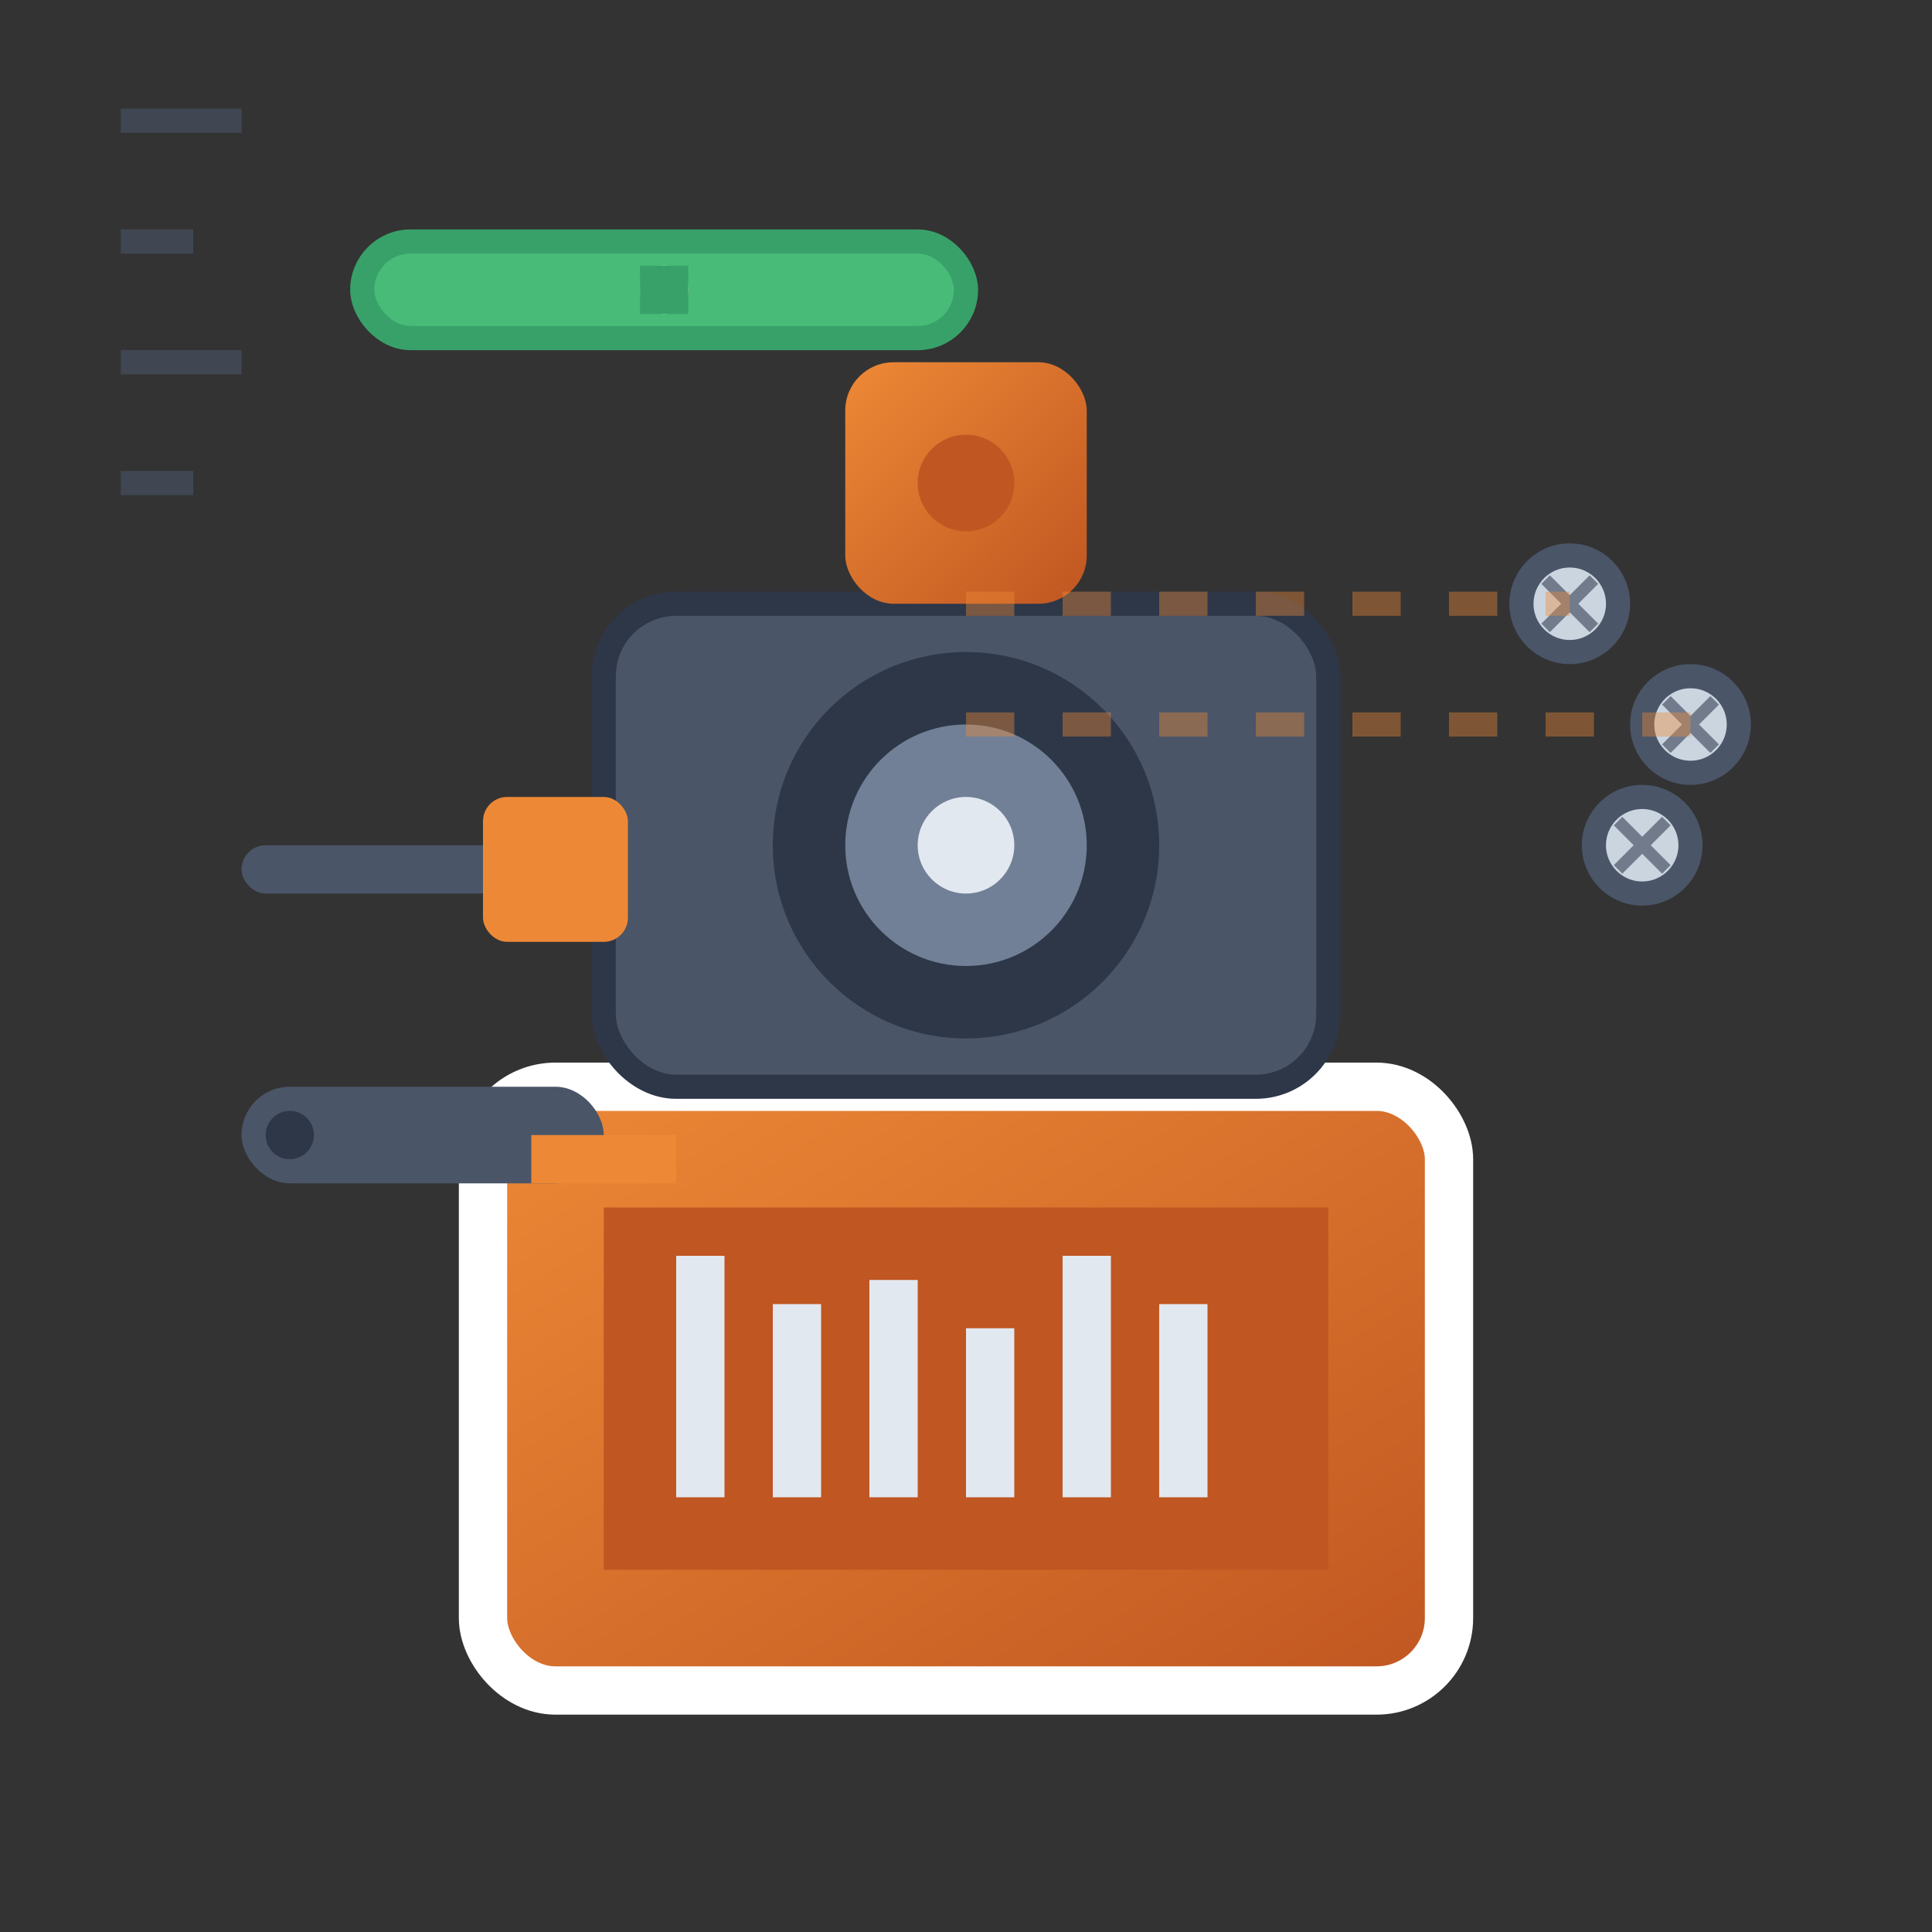 <svg xmlns="http://www.w3.org/2000/svg" viewBox="0 0 80 80" width="80" height="80">
  <rect x="0" y="0" width="80" height="80" fill="#333333" stroke="none"/>
  <defs>
    <linearGradient id="installGradient" x1="0%" y1="0%" x2="100%" y2="100%">
      <stop offset="0%" style="stop-color:#ed8936;stop-opacity:1" />
      <stop offset="100%" style="stop-color:#c05621;stop-opacity:1" />
    </linearGradient>
  </defs>
  
  <!-- Toolbox -->
  <rect x="20" y="45" width="40" height="25" rx="3" fill="url(#installGradient)" stroke="#fff" stroke-width="2"/>
  <rect x="25" y="50" width="30" height="15" fill="#c05621"/>
  
  <!-- Toolbox handle -->
  <rect x="35" y="40" width="10" height="5" rx="2" fill="url(#installGradient)"/>
  
  <!-- Tools in toolbox -->
  <rect x="28" y="52" width="2" height="10" fill="#e2e8f0"/>
  <rect x="32" y="54" width="2" height="8" fill="#e2e8f0"/>
  <rect x="36" y="53" width="2" height="9" fill="#e2e8f0"/>
  <rect x="40" y="55" width="2" height="7" fill="#e2e8f0"/>
  <rect x="44" y="52" width="2" height="10" fill="#e2e8f0"/>
  <rect x="48" y="54" width="2" height="8" fill="#e2e8f0"/>
  
  <!-- Camera being installed -->
  <g transform="translate(25, 15)">
    <rect x="0" y="10" width="30" height="20" rx="3" fill="#4a5568" stroke="#2d3748" stroke-width="1"/>
    <circle cx="15" cy="20" r="8" fill="#2d3748"/>
    <circle cx="15" cy="20" r="5" fill="#718096"/>
    <circle cx="15" cy="20" r="2" fill="#e2e8f0"/>
    
    <!-- Installation bracket -->
    <rect x="10" y="0" width="10" height="10" rx="2" fill="url(#installGradient)"/>
    <circle cx="15" cy="5" r="2" fill="#c05621"/>
  </g>
  
  <!-- Installation tools -->
  <g transform="translate(10, 20)">
    <!-- Screwdriver -->
    <rect x="0" y="15" width="12" height="2" rx="1" fill="#4a5568"/>
    <rect x="10" y="13" width="6" height="6" rx="1" fill="#ed8936"/>
    
    <!-- Drill -->
    <rect x="0" y="25" width="15" height="4" rx="2" fill="#4a5568"/>
    <rect x="12" y="27" width="6" height="2" fill="#ed8936"/>
    <circle cx="2" cy="27" r="1" fill="#2d3748"/>
  </g>
  
  <!-- Mounting screws -->
  <circle cx="65" cy="25" r="2" fill="#cbd5e0" stroke="#4a5568" stroke-width="1"/>
  <circle cx="70" cy="30" r="2" fill="#cbd5e0" stroke="#4a5568" stroke-width="1"/>
  <circle cx="68" cy="35" r="2" fill="#cbd5e0" stroke="#4a5568" stroke-width="1"/>
  
  <!-- Screwdriver details on screws -->
  <g opacity="0.7">
    <line x1="64" y1="24" x2="66" y2="26" stroke="#4a5568" stroke-width="0.5"/>
    <line x1="66" y1="24" x2="64" y2="26" stroke="#4a5568" stroke-width="0.5"/>
    
    <line x1="69" y1="29" x2="71" y2="31" stroke="#4a5568" stroke-width="0.5"/>
    <line x1="71" y1="29" x2="69" y2="31" stroke="#4a5568" stroke-width="0.5"/>
    
    <line x1="67" y1="34" x2="69" y2="36" stroke="#4a5568" stroke-width="0.5"/>
    <line x1="69" y1="34" x2="67" y2="36" stroke="#4a5568" stroke-width="0.5"/>
  </g>
  
  <!-- Installation guide lines -->
  <g opacity="0.4">
    <line x1="40" y1="25" x2="65" y2="25" stroke="#ed8936" stroke-width="1" stroke-dasharray="2,2"/>
    <line x1="40" y1="30" x2="70" y2="30" stroke="#ed8936" stroke-width="1" stroke-dasharray="2,2"/>
  </g>
  
  <!-- Level indicator -->
  <g transform="translate(15, 10)">
    <rect x="0" y="0" width="25" height="4" rx="2" fill="#48bb78" stroke="#38a169" stroke-width="1"/>
    <circle cx="12.5" cy="2" r="1" fill="#fff"/>
    <rect x="11.5" y="1" width="2" height="2" fill="#38a169"/>
  </g>
  
  <!-- Measurement marks -->
  <g transform="translate(5, 5)" opacity="0.6">
    <line x1="0" y1="0" x2="5" y2="0" stroke="#4a5568" stroke-width="1"/>
    <line x1="0" y1="5" x2="3" y2="5" stroke="#4a5568" stroke-width="1"/>
    <line x1="0" y1="10" x2="5" y2="10" stroke="#4a5568" stroke-width="1"/>
    <line x1="0" y1="15" x2="3" y2="15" stroke="#4a5568" stroke-width="1"/>
  </g>
</svg>
